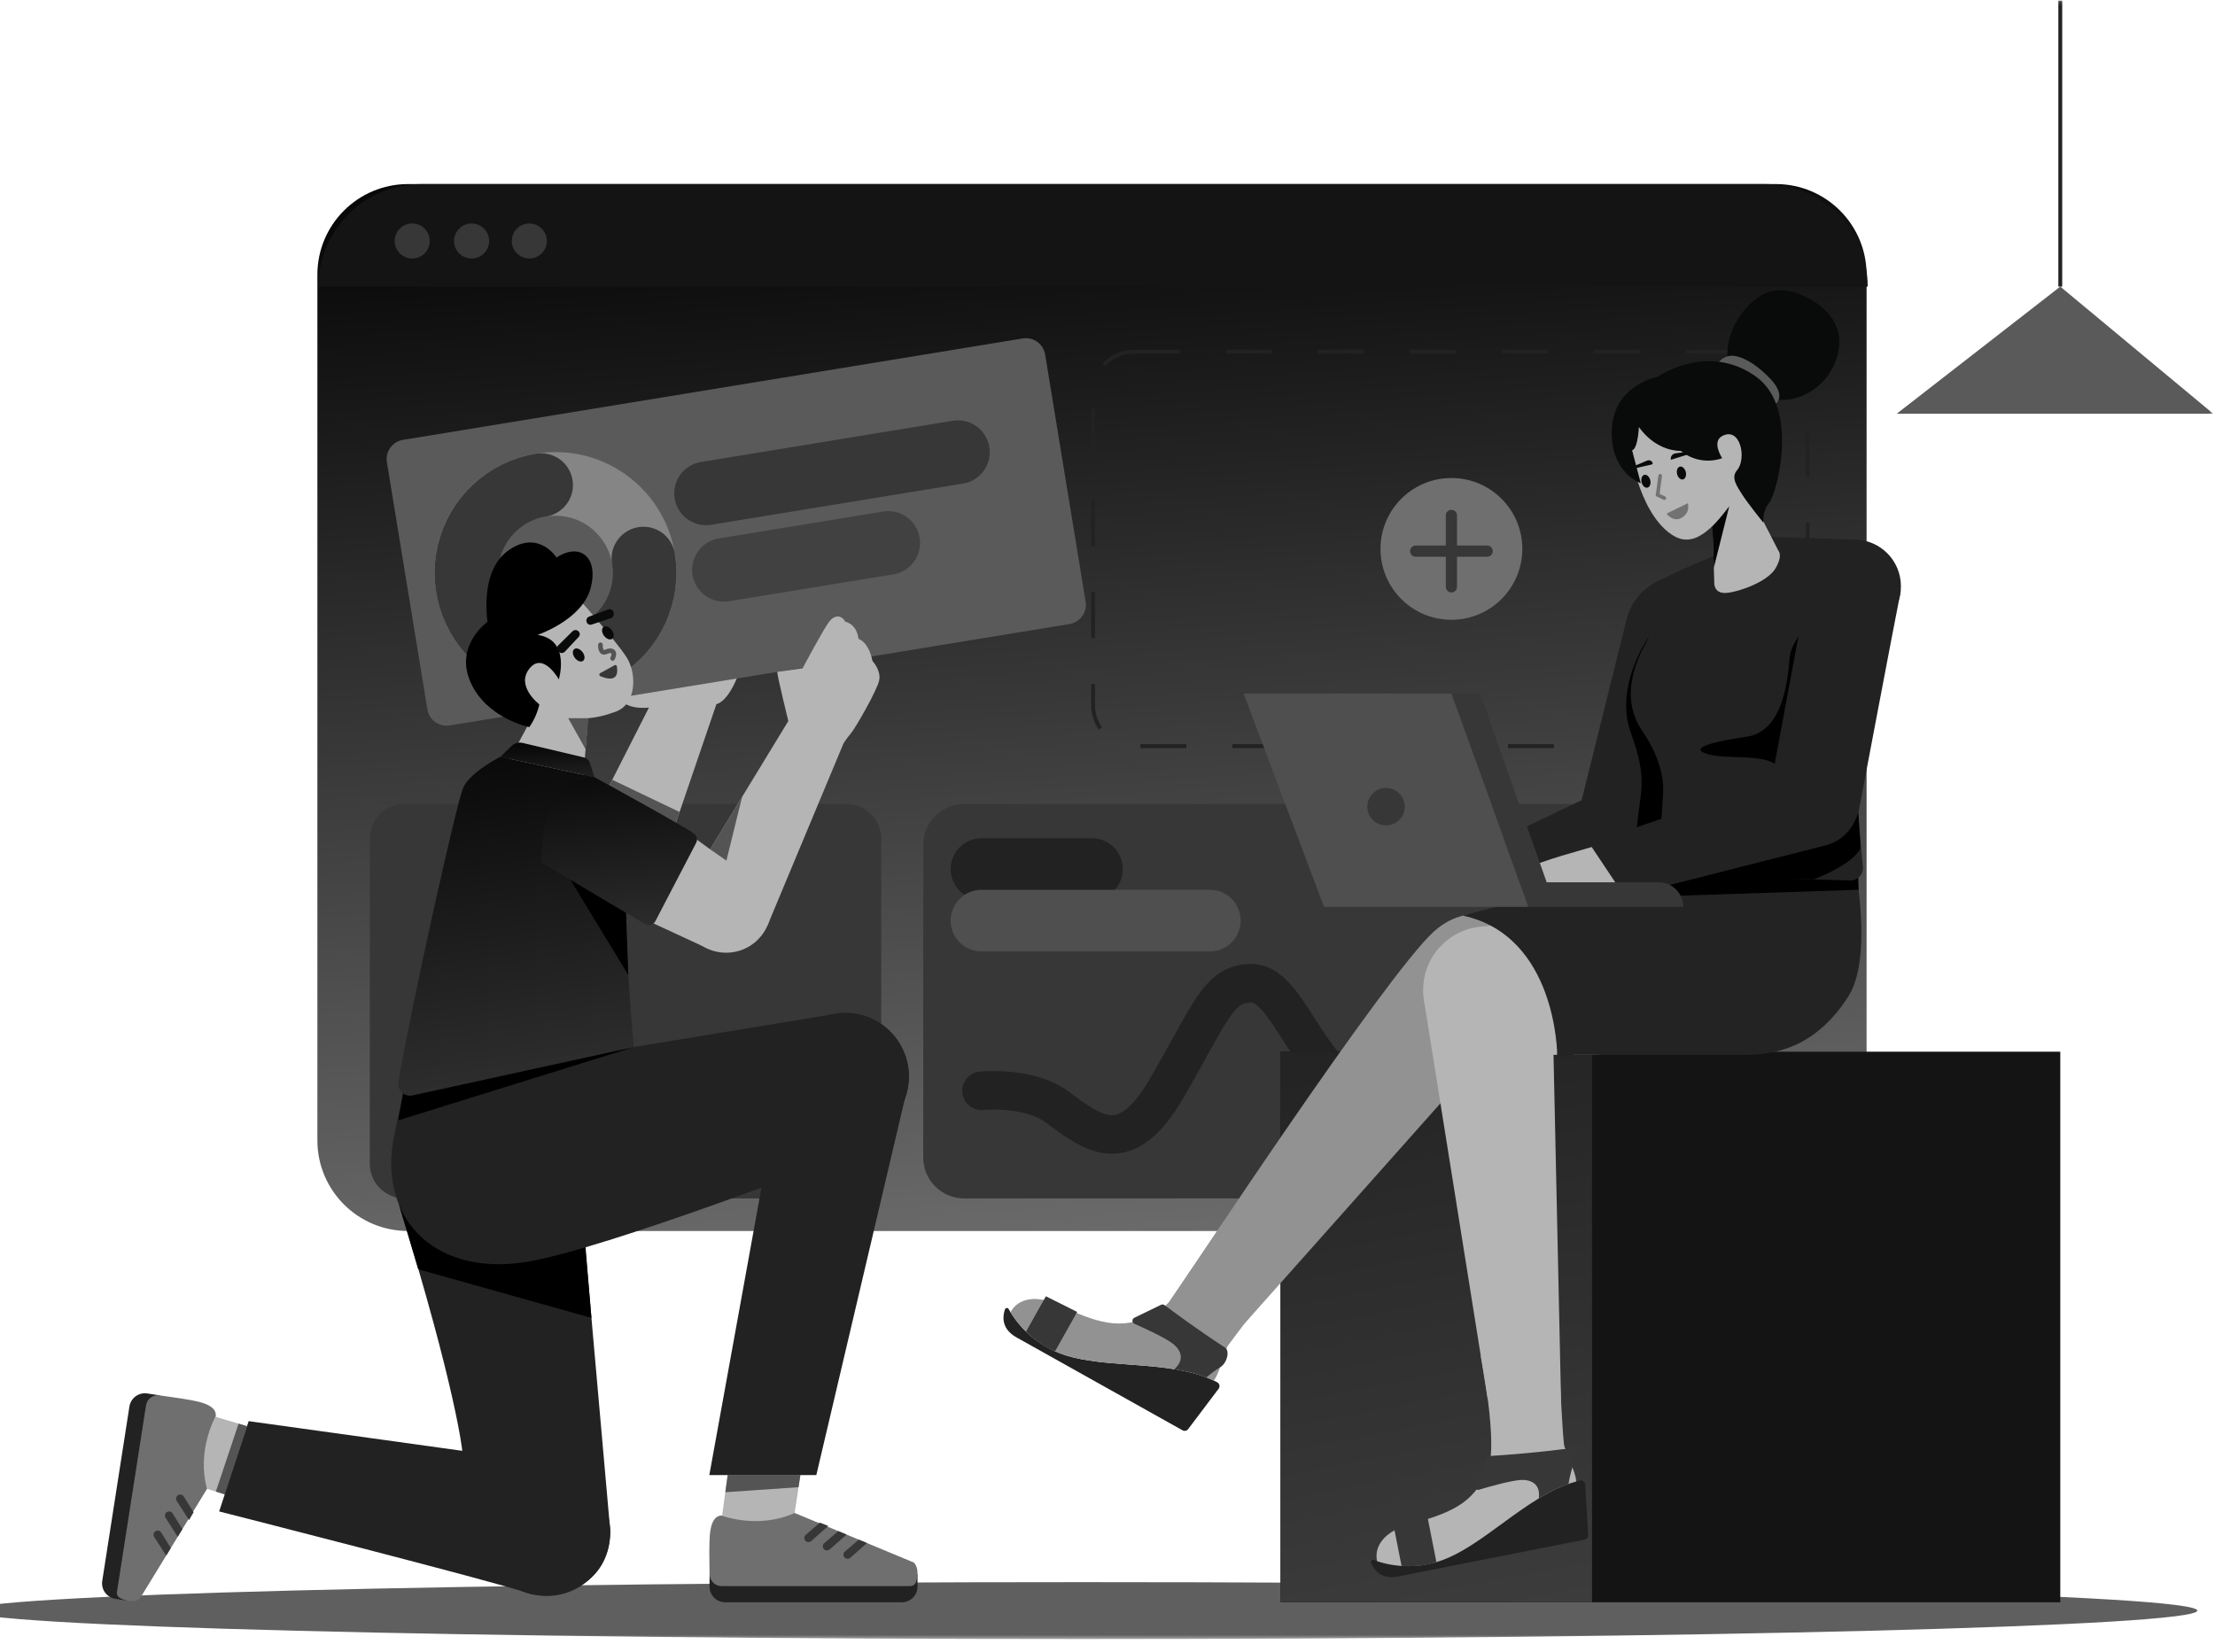 <svg width="575" height="429" viewBox="0 0 575 429" fill="none" xmlns="http://www.w3.org/2000/svg">
<g clip-path="url(#clip0_135_1037)">
<mask id="mask0_135_1037" style="mask-type:luminance" maskUnits="userSpaceOnUse" x="-9" y="0" width="584" height="426">
<path d="M574.546 0.145H-8.158V425.59H574.546V0.145Z" fill="white"/>
</mask>
<g mask="url(#mask0_135_1037)">
<path d="M461.018 47.794H105.925C92.928 47.794 82.391 58.329 82.391 71.324V296.102C82.391 309.097 92.928 319.632 105.925 319.632H461.018C474.017 319.632 484.553 309.097 484.553 296.102V71.324C484.553 58.329 474.017 47.794 461.018 47.794Z" fill="url(#paint0_linear_135_1037)"/>
<path d="M109.304 47.794H458.213C465.275 47.794 472.049 50.599 477.04 55.591C482.036 60.583 484.841 67.354 484.841 74.414H82.679C82.679 67.354 85.484 60.583 90.477 55.591C95.47 50.599 102.242 47.794 109.304 47.794Z" fill="#141414"/>
<path d="M294.385 91.31H458.642C461.458 91.31 464.166 92.429 466.156 94.421C468.151 96.414 469.271 99.116 469.271 101.934V183.113C469.271 185.931 468.151 188.633 466.156 190.625C464.166 192.617 461.458 193.737 458.642 193.737H294.385C291.567 193.737 288.864 192.617 286.871 190.625C284.879 188.633 283.759 185.931 283.759 183.113V101.934C283.759 100.538 284.034 99.157 284.568 97.868C285.102 96.579 285.884 95.408 286.871 94.422C287.858 93.435 289.03 92.652 290.319 92.118C291.608 91.585 292.99 91.31 294.385 91.31Z" stroke="#222222" stroke-miterlimit="10" stroke-dasharray="11.93 11.93"/>
<path d="M414.552 208.752H250.294C244.426 208.752 239.669 213.508 239.669 219.376V300.556C239.669 306.423 244.426 311.179 250.294 311.179H414.552C420.421 311.179 425.178 306.423 425.178 300.556V219.376C425.178 213.508 420.421 208.752 414.552 208.752Z" fill="#373737"/>
<path d="M219.766 208.752H104.988C100.024 208.752 95.999 212.775 95.999 217.739V302.192C95.999 307.156 100.024 311.179 104.988 311.179H219.766C224.73 311.179 228.755 307.156 228.755 302.192V217.739C228.755 212.775 224.73 208.752 219.766 208.752Z" fill="#373737"/>
<path d="M254.785 283.239C254.785 283.239 267.096 281.943 274.498 287.484C284.426 294.913 292.422 300.649 302.976 282.387C314.538 262.379 316.356 255.391 324.791 255.309C335.617 255.203 339.843 284.055 359.806 286.094C379.768 288.133 393.342 284.871 393.342 284.871" stroke="#222222" stroke-width="10" stroke-miterlimit="10" stroke-linecap="round"/>
<path d="M254.785 225.656H283.471" stroke="#222222" stroke-width="16" stroke-miterlimit="10" stroke-linecap="round"/>
<path d="M254.785 239.041H314.067" stroke="#4F4F4F" stroke-width="16" stroke-miterlimit="10" stroke-linecap="round"/>
<path d="M107.009 67.124C109.522 67.124 111.559 65.087 111.559 62.575C111.559 60.063 109.522 58.026 107.009 58.026C104.497 58.026 102.459 60.063 102.459 62.575C102.459 65.087 104.497 67.124 107.009 67.124Z" fill="#373737"/>
<path d="M122.427 67.124C124.94 67.124 126.976 65.087 126.976 62.575C126.976 60.063 124.94 58.026 122.427 58.026C119.914 58.026 117.877 60.063 117.877 62.575C117.877 65.087 119.914 67.124 122.427 67.124Z" fill="#373737"/>
<path d="M137.405 67.124C139.918 67.124 141.955 65.087 141.955 62.575C141.955 60.063 139.918 58.026 137.405 58.026C134.893 58.026 132.855 60.063 132.855 62.575C132.855 65.087 134.893 67.124 137.405 67.124Z" fill="#373737"/>
<path d="M376.776 160.929C386.943 160.929 395.186 152.689 395.186 142.523C395.186 132.358 386.943 124.117 376.776 124.117C366.609 124.117 358.367 132.358 358.367 142.523C358.367 152.689 366.609 160.929 376.776 160.929Z" fill="#6F6F6F"/>
<path d="M378.229 133.827C378.229 133.025 377.578 132.374 376.776 132.374C375.974 132.374 375.323 133.025 375.323 133.827V152.387C375.323 153.189 375.974 153.84 376.776 153.84C377.578 153.84 378.229 153.189 378.229 152.387V133.827Z" fill="#373737"/>
<path d="M386.058 144.56C386.861 144.56 387.511 143.909 387.511 143.107C387.511 142.304 386.861 141.654 386.058 141.654H367.495C366.692 141.654 366.042 142.304 366.042 143.107C366.042 143.909 366.692 144.56 367.495 144.56H386.058Z" fill="#373737"/>
<path d="M281.127 425.59C440.897 425.59 570.414 422.282 570.414 418.201C570.414 414.12 440.897 410.812 281.127 410.812C121.359 410.812 -8.158 414.12 -8.158 418.201C-8.158 422.282 121.359 425.59 281.127 425.59Z" fill="#5F5F5F"/>
<path d="M534.836 273.079H332.423V416.043H534.836V273.079Z" fill="#141414"/>
<path d="M413.285 273.079H332.423V416.043H413.285V273.079Z" fill="url(#paint1_linear_135_1037)"/>
<path d="M41.408 362.309L33.102 415.643L29.939 415.15C28.872 414.984 27.915 414.401 27.277 413.529C26.64 412.657 26.375 411.568 26.542 410.501L33.595 365.213C33.762 364.146 34.345 363.189 35.217 362.552C36.089 361.915 37.178 361.65 38.246 361.817L41.408 362.309Z" fill="#222222"/>
<path d="M67.37 371.285L54.382 367.399L50.252 385.491L64.462 389.952L67.37 371.285Z" fill="#B5B5B5"/>
<path d="M58.433 388.059L56.031 387.306L61.931 369.658L64.124 370.314L58.433 388.059Z" fill="#555454"/>
<path d="M56.028 367.656C56.028 367.656 50.94 376.496 53.744 386.588L36.262 415.162C34.742 416.272 32.434 415.614 31.15 414.931C30.87 414.78 30.643 414.545 30.502 414.259C30.361 413.974 30.312 413.651 30.363 413.336L37.903 364.924C38.028 364.116 38.466 363.389 39.121 362.9C39.777 362.411 40.598 362.199 41.408 362.309C44.651 362.749 49.586 363.459 51.526 363.958C54.526 364.727 56.108 365.818 56.028 367.656Z" fill="#6F6F6F"/>
<path d="M50.258 392.656L47.691 388.564C47.597 388.415 47.468 388.29 47.315 388.203C47.162 388.114 46.99 388.066 46.814 388.06C46.637 388.054 46.462 388.092 46.304 388.17C46.146 388.248 46.009 388.363 45.905 388.506C45.779 388.682 45.709 388.891 45.703 389.108C45.697 389.324 45.757 389.536 45.874 389.719L49.078 394.692L50.258 392.656Z" fill="#373737"/>
<path d="M47.348 397.041L44.806 392.958C44.712 392.808 44.584 392.684 44.431 392.596C44.278 392.508 44.105 392.459 43.929 392.454C43.752 392.448 43.577 392.486 43.419 392.564C43.261 392.641 43.124 392.757 43.021 392.9C42.894 393.076 42.824 393.285 42.818 393.501C42.812 393.718 42.872 393.931 42.989 394.112L46.126 399.039L47.348 397.041Z" fill="#373737"/>
<path d="M44.333 401.97L41.838 397.916C41.744 397.767 41.615 397.643 41.462 397.555C41.309 397.467 41.136 397.418 40.96 397.412C40.784 397.406 40.609 397.444 40.45 397.522C40.292 397.6 40.156 397.716 40.052 397.858C39.926 398.034 39.855 398.244 39.849 398.46C39.843 398.676 39.903 398.889 40.021 399.071L43.142 403.916L44.333 401.97Z" fill="#373737"/>
<path d="M184.195 408.771H238.182V411.971C238.182 412.506 238.076 413.035 237.872 413.529C237.667 414.023 237.367 414.472 236.989 414.85C236.611 415.228 236.162 415.528 235.668 415.732C235.174 415.937 234.645 416.042 234.11 416.042H188.267C187.188 416.042 186.152 415.613 185.388 414.85C184.624 414.086 184.195 413.051 184.195 411.971V408.771Z" fill="#222222"/>
<path d="M189.071 381.742L187.23 395.171L205.745 396.466L207.967 381.742H189.071Z" fill="#B5B5B5"/>
<path d="M207.775 383.014L207.301 386.157L188.288 387.459L188.897 383.014H207.775Z" fill="#555454"/>
<path d="M187.23 393.504C187.23 393.504 196.749 397.172 206.291 392.849L237.221 405.723C238.551 407.053 238.256 409.435 237.778 410.808C237.672 411.108 237.475 411.368 237.215 411.552C236.954 411.735 236.643 411.833 236.323 411.831H187.318C186.501 411.832 185.715 411.512 185.131 410.939C184.547 410.367 184.211 409.588 184.195 408.771C184.131 405.5 184.074 400.516 184.267 398.522C184.567 395.439 185.401 393.708 187.23 393.504Z" fill="#6F6F6F"/>
<path d="M212.826 395.359L209.175 398.524C209.042 398.64 208.94 398.786 208.876 398.951C208.813 399.116 208.791 399.293 208.813 399.468C208.834 399.643 208.898 399.811 209 399.955C209.101 400.1 209.236 400.217 209.393 400.297C209.586 400.395 209.805 400.432 210.019 400.404C210.233 400.377 210.435 400.285 210.597 400.141L215.018 396.211L212.826 395.359Z" fill="#373737"/>
<path d="M217.606 397.558L213.962 400.698C213.828 400.813 213.726 400.96 213.663 401.125C213.599 401.289 213.577 401.467 213.599 401.642C213.62 401.817 213.685 401.985 213.786 402.129C213.887 402.273 214.023 402.391 214.18 402.471C214.373 402.568 214.591 402.606 214.805 402.578C215.02 402.55 215.221 402.459 215.383 402.315L219.769 398.458L217.606 397.558Z" fill="#373737"/>
<path d="M222.942 399.779L219.319 402.868C219.185 402.983 219.083 403.13 219.02 403.295C218.956 403.459 218.934 403.637 218.956 403.812C218.977 403.987 219.041 404.155 219.143 404.299C219.244 404.443 219.379 404.561 219.537 404.641C219.73 404.738 219.948 404.776 220.162 404.748C220.377 404.721 220.578 404.629 220.74 404.485L225.048 400.656L222.942 399.779Z" fill="#373737"/>
<path d="M157.272 205.75L168.461 183.725C168.461 183.725 161.65 184.615 160.463 180.388C159.275 176.161 192.653 172.379 192.653 172.379C192.653 172.379 189.983 181.723 185.977 182.836L174.963 215.094L157.272 205.75Z" fill="#B5B5B5"/>
<path d="M158.94 202.47L176.416 210.84L174.963 215.094L157.979 204.36L158.94 202.47Z" fill="#555454"/>
<path d="M265.498 87.879L104.619 114.211C101.858 114.662 99.987 117.266 100.439 120.026L110.944 184.187C111.396 186.947 114 188.818 116.761 188.366L277.64 162.035C280.4 161.583 282.272 158.979 281.82 156.219L271.315 92.058C270.863 89.299 268.259 87.427 265.498 87.879Z" fill="#5A5A5A"/>
<path d="M183.288 128.108L248.67 117.407" stroke="#373737" stroke-width="16.521" stroke-miterlimit="10" stroke-linecap="round"/>
<path opacity="0.7" d="M187.932 147.957L230.583 140.976" stroke="#373737" stroke-width="16.521" stroke-miterlimit="10" stroke-linecap="round"/>
<path d="M144.205 171.887C156.976 171.887 167.329 161.536 167.329 148.768C167.329 135.999 156.976 125.648 144.205 125.648C131.434 125.648 121.081 135.999 121.081 148.768C121.081 161.536 131.434 171.887 144.205 171.887Z" stroke="#858585" stroke-width="16.521" stroke-miterlimit="10"/>
<path d="M167.025 145.033C167.764 149.545 167.148 154.175 165.255 158.338C163.362 162.5 160.277 166.008 156.389 168.418C152.502 170.827 147.988 172.03 143.417 171.874C138.846 171.718 134.424 170.211 130.71 167.542C126.996 164.874 124.157 161.164 122.552 156.882C120.947 152.601 120.648 147.939 121.692 143.487C122.737 139.035 125.078 134.994 128.421 131.872C131.763 128.751 135.956 126.691 140.469 125.952" stroke="#373737" stroke-width="16.521" stroke-miterlimit="10" stroke-linecap="round"/>
<path d="M151.74 321.893L158.413 397.412C158.413 413.6 141.893 415.442 136.604 413.534C129.145 410.843 56.894 392.453 56.894 392.453L64.551 369.006L120.004 376.712C120.004 376.712 118.487 360.978 103.617 312.936L151.74 321.893Z" fill="#222222"/>
<path d="M108.571 329.576L153.534 342.198L151.006 311.874L103.617 312.936L108.571 329.576Z" fill="black"/>
<path d="M151.087 156.435C151.087 156.435 159.991 166.541 162.638 170.632C165.286 174.722 165.38 182.744 159.845 184.789C154.311 186.835 149.783 187.178 141.702 185.669C135.414 184.495 127.263 174.12 129.669 168.827C132.076 163.534 143.266 153.909 151.087 156.435Z" fill="#B5B5B5"/>
<path d="M152.771 184.707L151.448 201.79L132.075 197.579L140.739 181.459L152.771 184.707Z" fill="#B5B5B5"/>
<path d="M152.772 186.484H147.505L152.011 194.528" fill="#555454"/>
<path d="M129.91 196.496L132.799 193.698C133.174 193.334 133.635 193.071 134.138 192.933C134.642 192.795 135.172 192.785 135.68 192.906L151.521 196.656C151.902 196.746 152.254 196.934 152.541 197.201C152.828 197.468 153.041 197.804 153.16 198.178L154.305 201.79L129.91 196.496Z" fill="url(#paint2_linear_135_1037)"/>
<path d="M104.821 282.867L101.985 296.602C98.793 317.555 113.818 331.415 136.781 327.638C157.29 324.265 218.038 300.716 218.038 300.716L215.617 263.447L164.547 271.871C164.547 271.871 118.643 263.368 104.821 282.867Z" fill="#222222"/>
<path d="M219.421 296.039C228.545 296.039 235.942 288.644 235.942 279.522C235.942 270.399 228.545 263.004 219.421 263.004C210.297 263.004 202.9 270.399 202.9 279.522C202.9 288.644 210.297 296.039 219.421 296.039Z" fill="#222222"/>
<path d="M219.421 296.039C228.545 296.039 235.942 288.644 235.942 279.522C235.942 270.399 228.545 263.004 219.421 263.004C210.297 263.004 202.9 270.399 202.9 279.522C202.9 288.644 210.297 296.039 219.421 296.039Z" fill="#222222"/>
<path d="M141.893 414.403C151.017 414.403 158.413 407.008 158.413 397.886C158.413 388.764 151.017 381.368 141.893 381.368C132.769 381.368 125.373 388.764 125.373 397.886C125.373 407.008 132.769 414.403 141.893 414.403Z" fill="#222222"/>
<path d="M235.135 284.295L211.911 383.014H184.135L202.9 279.522L235.135 284.295Z" fill="#222222"/>
<path d="M164.547 271.871L103.378 290.904L104.82 282.867L164.547 271.871Z" fill="black"/>
<path d="M178.273 216.105L184.351 220.526L204.645 187.221C204.645 187.221 201.943 176.312 201.757 174.454L208.361 173.513C208.361 173.513 213.709 163.435 215.234 161.441C216.758 159.448 218.517 159.799 219.456 161.441C219.456 161.441 222.388 161.91 222.857 165.897C222.857 165.897 225.437 166.484 226.492 171.643C226.492 171.643 228.721 173.988 228.252 176.568C227.782 179.148 221.918 189.258 220.98 190.3C220.258 191.15 219.592 192.047 218.986 192.984L199.44 239.813C199.44 239.813 194.664 250.056 183.471 246.171L169.595 239.742C163.225 235.615 178.273 216.105 178.273 216.105Z" fill="#B5B5B5"/>
<path d="M188.502 247.382C194.954 247.382 200.184 242.153 200.184 235.702C200.184 229.251 194.954 224.022 188.502 224.022C182.05 224.022 176.819 229.251 176.819 235.702C176.819 242.153 182.05 247.382 188.502 247.382Z" fill="#B5B5B5"/>
<path d="M139.535 164.857C139.535 164.857 150.966 161.007 153.252 152.947C155.539 144.886 150.726 140.676 144.469 144.766C144.469 144.766 140.017 137.668 132.436 142.601C124.856 147.534 126.3 159.203 126.541 161.488C126.541 161.488 117.998 167.503 122.089 177.008C126.18 186.511 137.405 188.797 137.405 188.797C138.644 187.017 139.531 185.016 140.017 182.902C140.017 182.902 133.831 178.21 137.405 173.639C140.979 169.067 145.07 176.406 145.07 176.406C145.07 176.406 148.199 166.06 139.535 164.857Z" fill="black"/>
<path d="M129.91 196.496C129.91 196.496 121.974 200.442 120.177 204.69C118.516 208.616 106.962 260.177 103.423 280.933C103.339 281.425 103.377 281.93 103.533 282.404C103.69 282.879 103.961 283.307 104.322 283.653C104.683 283.998 105.124 284.249 105.605 284.384C106.085 284.519 106.592 284.534 107.08 284.427L164.547 271.871C164.547 271.871 161.736 241.674 162.721 232.812C163.706 223.949 154.305 201.79 154.305 201.79L129.91 196.496Z" fill="url(#paint3_linear_135_1037)"/>
<path d="M162.517 236.99L148.029 228.382L163.105 253.176L162.517 236.99Z" fill="black"/>
<path d="M184.351 220.525L188.569 223.465L192.653 206.901L184.351 220.525Z" fill="#555454"/>
<path d="M154.305 201.79C154.305 201.79 177.364 214.393 180.164 216.46C180.527 216.728 180.782 217.116 180.884 217.556C180.986 217.995 180.927 218.456 180.718 218.856L170.127 239.187C170.009 239.415 169.844 239.617 169.644 239.78C169.445 239.942 169.214 240.063 168.967 240.133C168.719 240.204 168.46 240.223 168.204 240.189C167.949 240.156 167.703 240.071 167.482 239.939L140.604 223.97C140.604 223.97 139.174 202.712 154.305 201.79Z" fill="url(#paint4_linear_135_1037)"/>
<path d="M151.363 171.595C151.915 171.182 151.853 170.164 151.223 169.321C150.593 168.477 149.635 168.128 149.082 168.541C148.529 168.954 148.593 169.972 149.222 170.815C149.852 171.658 150.81 172.007 151.363 171.595Z" fill="#080B09"/>
<path d="M158.941 165.862C159.493 165.449 159.431 164.431 158.801 163.588C158.171 162.745 157.212 162.396 156.66 162.808C156.107 163.221 156.17 164.239 156.8 165.082C157.429 165.925 158.388 166.274 158.941 165.862Z" fill="#080B09"/>
<path d="M155.872 167.432C155.872 167.432 155.741 169.926 157.27 169.269C158.708 168.592 159.936 169.059 159.035 170.951" stroke="#555454" stroke-width="1.209" stroke-linecap="round" stroke-linejoin="round"/>
<path d="M159.541 172.731C158.673 173.203 156.937 174.147 155.791 174.794C155.722 174.833 155.665 174.889 155.626 174.957C155.586 175.026 155.566 175.104 155.569 175.183C155.57 175.262 155.594 175.339 155.636 175.406C155.679 175.472 155.739 175.526 155.81 175.561C157.416 176.254 160.857 177.264 160.135 173.055C160.134 172.986 160.115 172.918 160.08 172.859C160.044 172.8 159.993 172.751 159.933 172.718C159.872 172.686 159.804 172.669 159.735 172.672C159.666 172.674 159.599 172.694 159.541 172.731Z" fill="#373737"/>
<path d="M144.846 169.102L145.007 169.233C145.225 169.445 145.518 169.563 145.822 169.56C146.126 169.556 146.417 169.433 146.63 169.217L150.202 165.399C150.382 165.221 150.489 164.983 150.502 164.73C150.514 164.477 150.432 164.228 150.27 164.034C150.176 163.91 150.058 163.807 149.922 163.733C149.785 163.658 149.635 163.613 149.48 163.601C149.325 163.589 149.17 163.609 149.024 163.661C148.877 163.714 148.744 163.797 148.632 163.904L144.899 167.59C144.795 167.685 144.71 167.8 144.65 167.927C144.59 168.055 144.557 168.194 144.552 168.335C144.547 168.476 144.571 168.617 144.621 168.749C144.672 168.88 144.748 169 144.846 169.102Z" fill="#080B09"/>
<path d="M157.827 158.269L152.915 160.112C152.77 160.169 152.639 160.255 152.531 160.365C152.422 160.476 152.338 160.609 152.284 160.755C152.23 160.9 152.208 161.056 152.219 161.211C152.229 161.366 152.273 161.516 152.346 161.653C152.455 161.881 152.646 162.061 152.881 162.155C153.116 162.25 153.378 162.253 153.615 162.163L158.578 160.522C158.864 160.419 159.098 160.207 159.228 159.932C159.358 159.658 159.375 159.342 159.274 159.056L159.222 158.855C159.171 158.723 159.094 158.603 158.995 158.502C158.897 158.401 158.779 158.32 158.649 158.266C158.518 158.211 158.379 158.183 158.237 158.184C158.097 158.185 157.957 158.214 157.827 158.269Z" fill="#080B09"/>
<path d="M534.837 74.414L492.376 107.428H574.546L534.837 74.414Z" fill="#5A5A5A"/>
<path d="M400.4 243.967C400.4 243.967 384.829 230.378 372.17 241.926C359.51 253.474 307.207 332.776 307.207 332.776L323.026 343.714L382.356 277.004L392.683 293.624L400.4 243.967Z" fill="#939292"/>
<path fill-rule="evenodd" clip-rule="evenodd" d="M389.807 395.706C396.329 390.942 403.051 386.03 410.13 384.444C410.289 384.407 410.455 384.406 410.615 384.44C410.775 384.474 410.925 384.542 411.057 384.64C411.188 384.738 411.296 384.863 411.373 385.007C411.451 385.151 411.497 385.31 411.507 385.473L412.282 398.604C412.298 398.875 412.216 399.142 412.05 399.356C411.885 399.571 411.647 399.717 411.381 399.77L362.888 409.353C359.312 410.059 357.019 408.505 355.919 405.744C355.883 405.649 355.876 405.545 355.897 405.445C355.918 405.346 355.968 405.255 356.04 405.182C356.112 405.111 356.204 405.061 356.303 405.039C356.403 405.018 356.506 405.025 356.602 405.061C362.972 407.401 370.004 407.155 376.196 404.377C380.669 402.383 385.187 399.081 389.807 395.706Z" fill="#222222"/>
<path fill-rule="evenodd" clip-rule="evenodd" d="M404.688 352.686C404.688 352.686 405.606 373.411 406.09 375.519C406.423 376.672 406.841 377.798 407.339 378.889C408.17 380.869 409.096 383.077 409.181 384.681C402.449 386.474 396.036 391.158 389.807 395.709C385.188 399.083 380.67 402.383 376.196 404.377C370.304 407.021 363.637 407.377 357.497 405.375C356.653 401.792 359.101 397.826 365.275 396.04C376.342 392.838 382.39 390.808 386.249 381.553C388.991 374.977 384.398 352.081 384.398 352.081L404.688 352.686Z" fill="#B5B5B5"/>
<path fill-rule="evenodd" clip-rule="evenodd" d="M386.734 378.054C388.91 377.921 397.556 377.352 405.834 376.269C407.443 376.059 408.879 379.08 408.191 381.002C407.742 382.404 407.406 383.842 407.187 385.299C404.486 386.286 401.895 387.55 399.454 389.07C399.955 385.646 397.866 384.13 394.763 384.286C392.312 384.41 386.774 385.966 383.92 386.812C383.762 386.858 383.596 386.858 383.439 386.813C383.282 386.767 383.141 386.677 383.033 386.555C382.925 386.432 382.855 386.281 382.83 386.119C382.806 385.957 382.827 385.792 382.894 385.642L386.002 378.566C386.065 378.421 386.167 378.297 386.296 378.207C386.425 378.117 386.576 378.064 386.734 378.054Z" fill="#373737"/>
<path fill-rule="evenodd" clip-rule="evenodd" d="M363.836 406.597C369.469 407.038 372.877 405.573 372.877 405.573L370.61 394.107L361.795 396.275L363.836 406.597Z" fill="#373737"/>
<path fill-rule="evenodd" clip-rule="evenodd" d="M293.194 354.309C301.249 354.909 309.552 355.528 315.97 358.91C316.115 358.985 316.242 359.092 316.342 359.221C316.442 359.35 316.512 359.5 316.548 359.66C316.585 359.819 316.586 359.984 316.552 360.144C316.517 360.304 316.449 360.455 316.351 360.585L308.426 371.085C308.262 371.302 308.027 371.451 307.761 371.507C307.496 371.563 307.22 371.521 306.984 371.388L263.851 347.247C260.671 345.467 259.933 342.796 260.886 339.982C260.92 339.886 260.982 339.802 261.063 339.74C261.144 339.678 261.24 339.641 261.342 339.633C261.444 339.625 261.545 339.646 261.635 339.694C261.725 339.742 261.799 339.815 261.848 339.905C265.18 345.815 270.694 350.188 277.209 352.086C281.908 353.468 287.489 353.884 293.194 354.309Z" fill="#222222"/>
<path fill-rule="evenodd" clip-rule="evenodd" d="M332.423 331.204L318.683 349.496C318.189 350.589 317.777 351.717 317.448 352.871C316.796 354.918 316.069 357.198 315.094 358.475C308.807 355.476 300.887 354.885 293.193 354.31C287.488 353.885 281.908 353.469 277.209 352.086C271.009 350.279 265.703 346.228 262.327 340.724C264.008 337.45 268.443 336.017 274.302 338.66C284.804 343.396 290.725 345.772 299.664 341.228C301.105 340.38 302.396 339.3 303.485 338.033L317.368 317.591L332.423 331.204Z" fill="#939292"/>
<path fill-rule="evenodd" clip-rule="evenodd" d="M302.302 338.878C304.046 340.187 310.997 345.359 318.001 349.901C319.362 350.784 318.496 354.015 316.727 355.032C315.475 355.809 314.287 356.685 313.176 357.653C310.479 356.653 307.687 355.936 304.843 355.511C307.444 353.229 306.837 350.72 304.373 348.828C302.427 347.332 297.202 344.928 294.481 343.72C294.331 343.654 294.204 343.546 294.114 343.409C294.024 343.273 293.975 343.114 293.972 342.95C293.97 342.787 294.015 342.626 294.101 342.486C294.186 342.348 294.31 342.236 294.458 342.165L301.414 338.793C301.555 338.724 301.713 338.696 301.87 338.71C302.027 338.726 302.176 338.784 302.302 338.878Z" fill="#373737"/>
<path fill-rule="evenodd" clip-rule="evenodd" d="M266.36 345.764C270.363 349.751 273.907 350.845 273.907 350.845L279.618 340.646L271.501 336.583L266.36 345.764Z" fill="#373737"/>
<path d="M421.753 234.107L380.697 241.399L388.778 273.892H415.076C415.076 273.892 427.577 247.027 421.753 234.107Z" fill="#B5B5B5"/>
<path d="M385.959 273.574C395.083 273.574 402.48 266.179 402.48 257.057C402.48 247.935 395.083 240.539 385.959 240.539C376.835 240.539 369.438 247.935 369.438 257.057C369.438 266.179 376.835 273.574 385.959 273.574Z" fill="#B5B5B5"/>
<path d="M369.644 259.659L386.175 363.149L405.242 363.945L403.016 261.645L369.644 259.659Z" fill="#B5B5B5"/>
<path d="M395.541 236.954C395.541 236.954 401.868 238.902 404.479 249.22C407.091 259.537 404.241 273.892 404.241 273.892H408.31C408.31 273.892 422.817 256.859 412.144 235.151L395.541 236.954Z" fill="#060606"/>
<path d="M435.459 148.454L430.292 150.932C428.31 151.883 426.563 153.259 425.175 154.963C423.787 156.667 422.793 158.656 422.262 160.788L410.581 207.782L384.245 220.372L390.249 229.907L440.043 228.141L435.459 148.454Z" fill="#222222"/>
<path d="M428.017 165.371C428.017 165.371 418.95 178.108 423.338 190.239C427.726 202.371 425.934 204.62 424.837 215.368C423.739 226.116 427.323 223.616 427.323 223.616L440.043 217.617C440.043 217.617 445.349 166.779 428.017 165.371Z" fill="black"/>
<path d="M481.367 223.868C481.367 223.868 486.396 248.468 479.807 258.748C471.467 271.759 461.268 273.752 453.727 273.892H404.241C404.241 273.892 404.15 243.025 379.771 237.751C379.771 237.751 460.006 215.409 481.367 223.868Z" fill="#232323"/>
<path d="M482.476 231.031L430.031 232.758L430.589 229.095L440.81 227.914H482.4L482.476 231.031Z" fill="black"/>
<path d="M414.647 219.505C414.647 219.505 408.231 221.37 405.349 222.217C402.467 223.065 396.769 225.099 396.769 225.099L400.941 231.032L419.851 229.907L414.647 219.505Z" fill="#B5B5B5"/>
<path d="M445.736 144.067C445.736 144.067 434.968 148.327 433.324 149.642C431.68 150.957 430.118 161.691 427.323 166.787C424.528 171.883 420.438 181.29 426.411 189.93C432.384 198.57 431.749 205.431 431.749 205.431L430.478 227.105L480.302 228.62C480.753 228.634 481.204 228.552 481.623 228.379C482.042 228.206 482.422 227.946 482.732 227.616C483.042 227.286 483.281 226.894 483.428 226.466C483.575 226.037 483.629 225.582 483.591 225.131C483.02 218.811 482.058 209.371 481.851 199.308C481.574 185.671 481.367 140.105 481.367 140.105L458.941 139.402C454.429 140.18 445.736 144.067 445.736 144.067Z" fill="#222222"/>
<path d="M481.367 164.297C488.049 164.297 493.464 158.882 493.464 152.202C493.464 145.521 488.049 140.105 481.367 140.105C474.685 140.105 469.271 145.521 469.271 152.202C469.271 158.882 474.685 164.297 481.367 164.297Z" fill="#222222"/>
<path d="M482.998 220.133C482.998 220.133 481.965 223.915 470.901 228.334C470.901 228.334 444.963 227.771 432.077 228.041C419.19 228.313 433.458 224.914 440.652 221.328C447.845 217.742 482.182 207.782 482.182 207.782L482.998 220.133Z" fill="black"/>
<path d="M472.544 158.732C472.544 158.732 465.041 165.57 464.601 170.644C464.155 175.717 463.138 189.864 453.499 191.275C441.68 193.005 438.586 194.688 444.067 196.012C449.541 197.336 461.975 195.191 461.975 200.865C461.975 204.903 466.802 207.924 469.233 205.718C471.657 203.512 490.99 169.982 472.544 158.732Z" fill="black"/>
<path d="M493.333 153.971C492.317 158.825 482.639 209.964 482.639 209.964C482.639 209.964 481.367 217.614 473.892 219.505L421.752 232.758L412.578 218.999L459.865 202.83L469.271 152.202C469.271 152.202 494.693 147.496 493.333 153.971Z" fill="#222222"/>
<path d="M444.523 134.649L445.018 151.43C445.018 151.43 444.887 154.325 448.399 153.935C451.917 153.545 458.99 150.917 460.942 147.533C462.893 144.149 461.659 142.989 461.659 142.989L450.933 122.083L444.523 134.649Z" fill="#B5B5B5"/>
<path d="M444.523 136.599L448.916 131.392L444.898 147.411L444.523 136.599Z" fill="#060606"/>
<path d="M448.437 93.284C448.247 90.082 448.943 86.89 450.455 84.06C452.955 79.544 458.142 73.298 466.025 75.989C473.903 78.679 479.671 84.733 476.692 93.284C473.712 101.836 465.438 104.572 461.219 103.661C457 102.75 448.437 93.284 448.437 93.284Z" fill="#080B09"/>
<path d="M445.898 94.473C446.355 93.708 447.029 93.102 447.845 92.738C448.655 92.374 449.557 92.269 450.433 92.439C453.553 93.013 456.832 95.475 459.626 98.428C462.415 101.382 462.323 103.526 461.056 104.833C459.789 106.141 445.898 94.473 445.898 94.473Z" fill="#5A5A5A"/>
<path d="M376.776 180.093L396.769 235.471H436.966C436.966 233.78 436.292 232.158 435.098 230.963C433.903 229.767 432.281 229.095 430.589 229.095H401.508L384.245 180.093H376.776Z" fill="#373737"/>
<path d="M376.776 180.093H322.844L343.701 235.471H396.769L376.776 180.093Z" fill="#4F4F4F"/>
<path d="M359.806 214.32C362.492 214.32 364.67 212.142 364.67 209.456C364.67 206.771 362.492 204.594 359.806 204.594C357.12 204.594 354.942 206.771 354.942 209.456C354.942 212.142 357.12 214.32 359.806 214.32Z" fill="#373737"/>
<path d="M422.693 114.014C422.693 114.014 424.356 130.076 432.172 137.39C437.271 142.159 441.946 140.938 448.916 131.392C455.304 122.64 455.864 118.384 455.864 118.384L449.112 103.19C449.112 103.19 421.899 99.318 422.693 114.014Z" fill="#B5B5B5"/>
<path d="M425.459 110.87C425.459 110.87 429.305 116.99 436.346 117.089C437.825 118.296 439.581 119.104 441.457 119.434C443.338 119.764 445.268 119.606 447.062 118.974C447.062 118.974 444.256 114.714 447.062 113.221C451.835 110.685 453.477 119.139 450.933 122.083C449.204 124.084 451.03 126.413 452.319 128.496C453.613 130.58 457.777 135.738 457.777 135.738C457.777 135.738 457.381 132.762 459.267 130.58C461.154 128.397 467.264 106.056 455.907 97.837C444.55 89.619 432.594 96.194 430.352 97.837C430.352 97.837 418.417 99.921 418.396 112.331C418.378 122.941 425.93 125.464 425.93 125.464L423.676 116.901C423.676 116.901 425.07 117.05 425.459 110.87Z" fill="#080B09"/>
<path d="M438.151 130.654C438.151 130.654 439.032 133.407 436.042 134.686C434.021 135.351 432.61 133.373 432.61 133.373L438.151 130.654Z" fill="#727272"/>
<path d="M427.681 126.617C428.303 126.463 428.623 125.596 428.397 124.679C428.17 123.763 427.483 123.145 426.861 123.298C426.239 123.452 425.919 124.319 426.145 125.236C426.371 126.152 427.059 126.77 427.681 126.617Z" fill="#080B09"/>
<path d="M436.901 124.48C437.521 124.327 437.842 123.46 437.619 122.543C437.39 121.627 436.705 121.008 436.08 121.162C435.459 121.315 435.139 122.183 435.365 123.099C435.591 124.015 436.281 124.634 436.901 124.48Z" fill="#080B09"/>
<path d="M424.103 121.676L428.796 120.599C428.874 120.574 428.94 120.521 428.983 120.451C429.025 120.381 429.041 120.298 429.027 120.217C428.975 120.079 428.895 119.953 428.792 119.847C428.69 119.74 428.568 119.655 428.432 119.598C428.296 119.54 428.15 119.511 428.002 119.511C427.855 119.511 427.709 119.542 427.573 119.6L423.894 121.158C423.588 121.234 423.72 121.77 424.103 121.676Z" fill="#080B09"/>
<path d="M439.859 117.477L433.747 119.391C433.706 119.2 433.706 119.004 433.746 118.812C433.786 118.621 433.866 118.441 433.98 118.283C434.094 118.125 434.24 117.992 434.408 117.893C434.577 117.795 434.764 117.733 434.958 117.711L439.842 117.074C439.994 117.037 440.087 117.42 439.859 117.477Z" fill="#080B09"/>
<path d="M430.971 123.553L430.309 128.5L432.056 129.343" stroke="#727272" stroke-width="0.947" stroke-linecap="round"/>
<path d="M534.836 74.414V0.145" stroke="#222222" stroke-miterlimit="10"/>
</g>
</g>
<defs>
<linearGradient id="paint0_linear_135_1037" x1="273.459" y1="47.148" x2="315.966" y2="627.16" gradientUnits="userSpaceOnUse">
<stop stop-color="#090808"/>
<stop offset="1" stop-color="#D9D9D9"/>
</linearGradient>
<linearGradient id="paint1_linear_135_1037" x1="370.841" y1="272.739" x2="427.543" y2="568.545" gradientUnits="userSpaceOnUse">
<stop stop-color="#242424"/>
<stop offset="1" stop-color="#555555"/>
</linearGradient>
<linearGradient id="paint2_linear_135_1037" x1="141.5" y1="192.801" x2="142.266" y2="212.007" gradientUnits="userSpaceOnUse">
<stop stop-color="#060606"/>
<stop offset="1" stop-color="#3C3C3C"/>
</linearGradient>
<linearGradient id="paint3_linear_135_1037" x1="132.44" y1="196.287" x2="161.186" y2="380.578" gradientUnits="userSpaceOnUse">
<stop stop-color="#0B0A0A"/>
<stop offset="1" stop-color="#595959"/>
</linearGradient>
<linearGradient id="paint4_linear_135_1037" x1="159.745" y1="201.698" x2="168.159" y2="283.236" gradientUnits="userSpaceOnUse">
<stop stop-color="#0C0C0C"/>
<stop offset="1" stop-color="#4D4D4D"/>
</linearGradient>
<clipPath id="clip0_135_1037">
<rect width="575" height="429" fill="white"/>
</clipPath>
</defs>
</svg>
